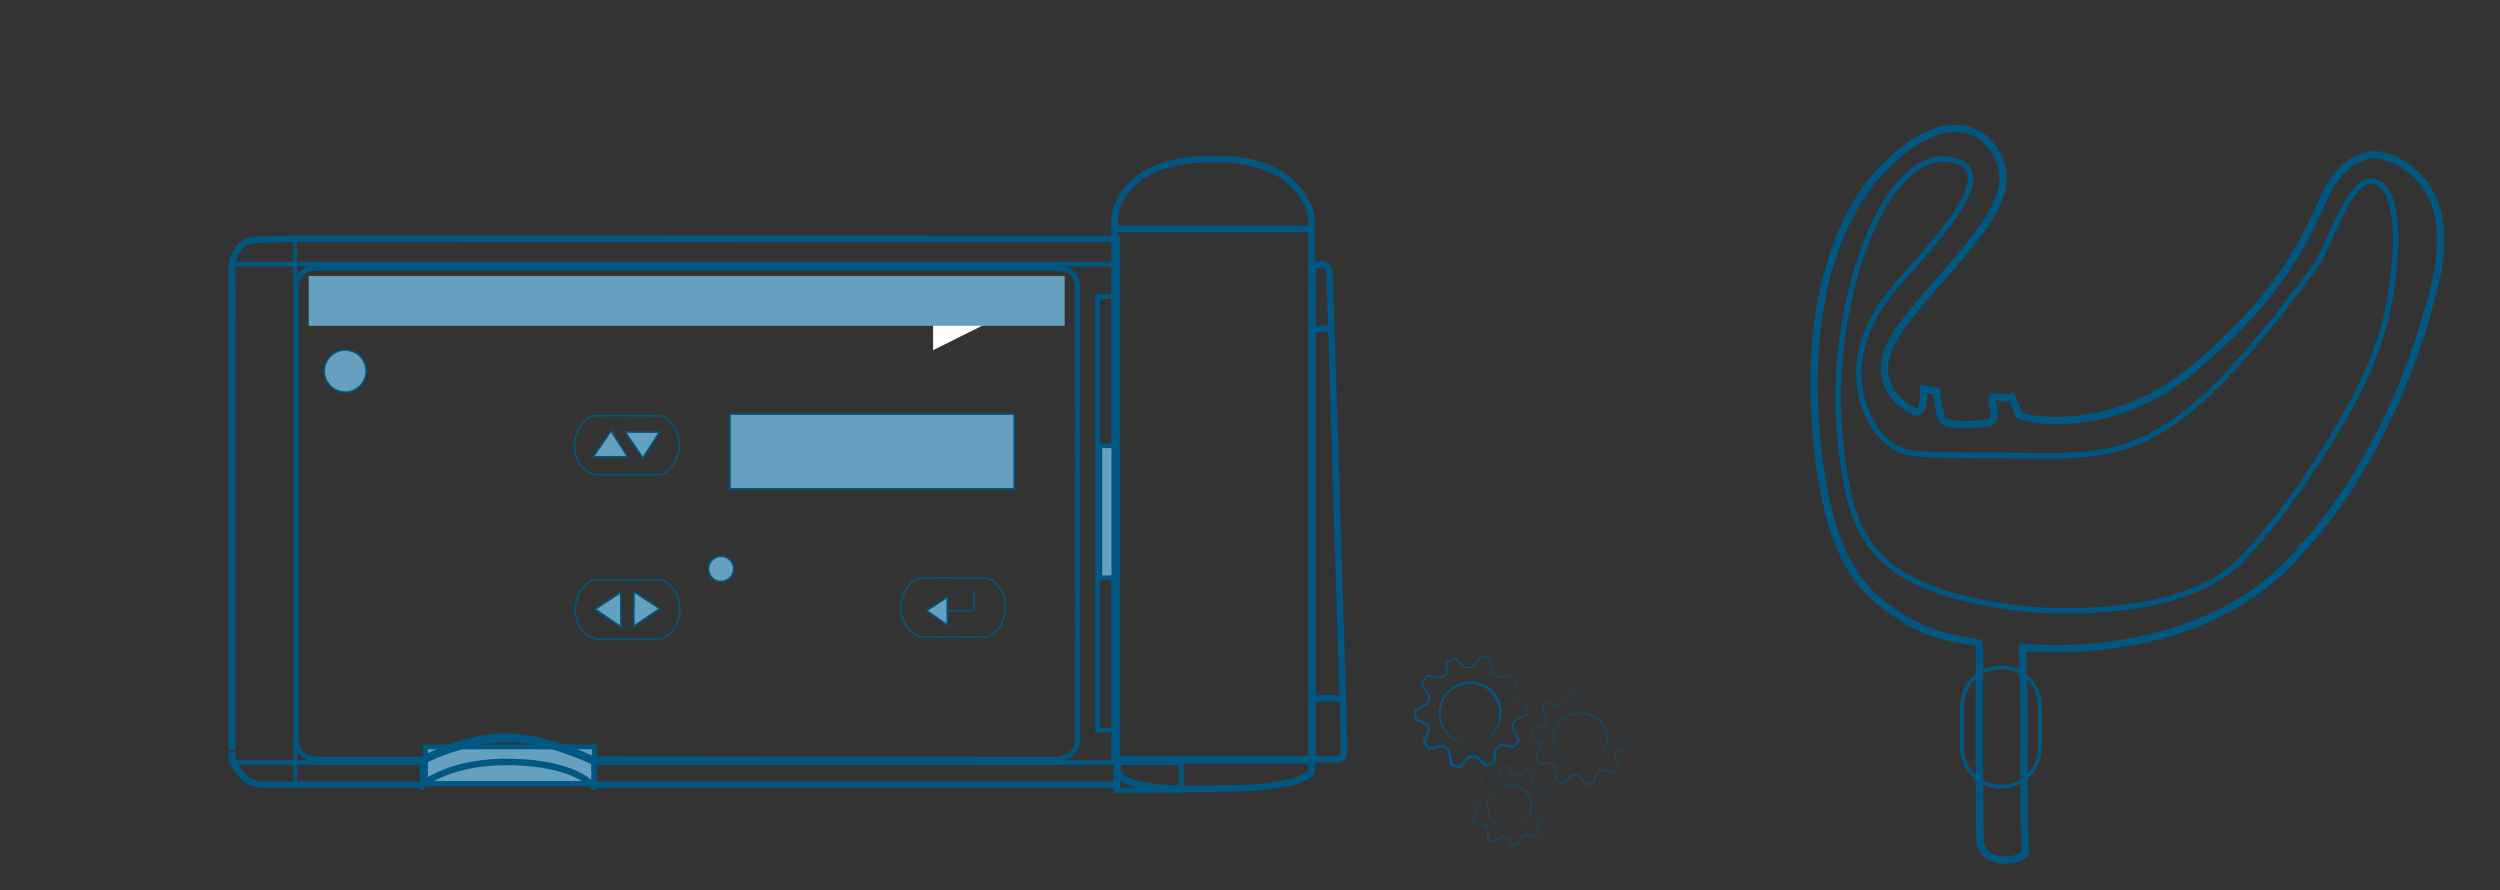 <?xml version="1.0" encoding="UTF-8"?>
<svg xmlns="http://www.w3.org/2000/svg" viewBox="0 0 1366.01 486.39">
  <rect x="0" y="0" width="1366.01" height="486.39" fill="#333333" stroke="none"/>
  <defs>
    <style>
      .cls-1, .cls-2, .cls-3, .cls-4, .cls-5, .cls-6, .cls-7, .cls-8, .cls-9, .cls-10, .cls-11, .cls-12, .cls-13 {
        stroke: #005781;
      }

      .cls-1, .cls-2, .cls-3, .cls-4, .cls-7, .cls-9, .cls-10, .cls-11, .cls-12, .cls-13 {
        fill: none;
      }

      .cls-1, .cls-8, .cls-11, .cls-12 {
        stroke-linecap: square;
      }

      .cls-1, .cls-10 {
        stroke-width: 3.56px;
      }

      .cls-1, .cls-11, .cls-12 {
        stroke-miterlimit: 3;
      }

      .cls-2 {
        stroke-linecap: round;
      }

      .cls-2, .cls-3, .cls-6, .cls-8 {
        stroke-width: .89px;
      }

      .cls-2, .cls-8 {
        stroke-linejoin: round;
      }

      .cls-14, .cls-5, .cls-6, .cls-8 {
        fill: #65a0be;
      }

      .cls-14, .cls-15 {
        stroke-width: 0px;
      }

      .cls-3, .cls-4, .cls-5, .cls-6, .cls-7, .cls-9, .cls-10, .cls-16, .cls-13 {
        stroke-miterlimit: 10;
      }

      .cls-4 {
        stroke-width: 2px;
      }

      .cls-5, .cls-7, .cls-11 {
        stroke-width: 2.67px;
      }

      .cls-9 {
        stroke-width: 3px;
      }

      .cls-12 {
        stroke-width: 2.06px;
      }

      .cls-16 {
        fill: #fff;
        stroke: #fff;
        stroke-width: 1.67px;
      }

      .cls-13 {
        stroke-width: 4px;
      }

      .cls-15 {
        fill: #005783;
      }
    </style>
  </defs>
  <g id="Ebene_11" data-name="Ebene 11">
    <g>
      <path class="cls-15" d="m826.74,382.37l-1.32-3.61v-.04s2.93-6.34,2.95-6.37c0,0,.02.14.02.14l-2.97-3.76s.15.06.15.06l-6.86,1.52s-.08.02-.08.02l-.07-.05s-3.18-2.11-3.18-2.11c0,0-.07-.05-.07-.05,0,0-.02-.09-.02-.09l-1.52-7.98s.18.2.18.2c0,0-4.58-1.3-4.58-1.3l.28-.08-5.42,5.99-.09.1s-.13,0-.13,0l-3.79.15h-.14s-.1-.09-.1-.09l-4.93-4.66s.39.08.39.08c0,0-4.47,1.69-4.47,1.69l.25-.32-.63,6.26-.02.17-.14.11-3.03,2.39-.14.11-.18-.03-7.64-1.11.45-.2s-2.69,4.01-2.69,4.01c0,0,.02-.5.02-.5l4.32,7.5.11.18s-.06.21-.06.21c0,0-1.02,3.71-1.02,3.71,0,0-.06.21-.06.21,0,0-.19.11-.19.11l-6.66,3.7s.29-.51.29-.51c0,0,.21,4.82.21,4.82l-.34-.5,6,2.66s.23.1.23.1c0,0,.09.24.09.24l1.33,3.62.09.24-.11.24s-2.84,5.98-2.84,5.98c0,0-.07-.67-.07-.67l2.91,3.79s-.66-.25-.66-.25l7.5-1.5.29-.06.25.17s3.13,2.13,3.13,2.13c0,0,.25.17.25.17l.06.3s1.52,8.09,1.52,8.09l-.54-.59s4.6,1.29,4.6,1.29l-.78.23,5.12-5.75s.22-.25.22-.25c0,0,.33-.01.33-.01,0,0,3.82-.14,3.82-.14h.33s.23.21.23.21c0,0,5.23,5.08,5.23,5.08l-.78-.16s4.5-1.63,4.5-1.63c0,0-.46.6-.46.6l.79-7.07.03-.28.22-.17,3.01-2.37s.22-.17.22-.17l.27.04s7.04.97,7.04.97l-.57.26s2.69-3.99,2.69-3.99l-.02.57-3.55-6.39-.1-.17s.05-.18.05-.18l1.12-3.72.05-.17s.15-.08.15-.08l6.85-3.48-.16.28s-.02-4.83-.02-4.83c0,0,.12.19.12.19l-7.03-3.43h0Zm.11-.1l7.1,3.14.12.05s0,.14,0,.14c0,0,.2,4.82.2,4.82v.18s-.16.09-.16.09l-6.75,3.67.2-.25s-1.03,3.74-1.03,3.74c0,0-.04-.36-.04-.36,0,0,3.71,6.3,3.71,6.3,0,0,.17.29.17.29,0,0-.19.29-.19.29,0,0-2.62,4.04-2.62,4.04,0,0-.2.31-.2.31,0,0-.37-.05-.37-.05l-7.06-.87.48-.13-2.98,2.41s.25-.45.25-.45c0,0-.69,7.08-.69,7.08l-.04.44-.42.16c-.2.13-4.85,1.8-4.92,1.86,0,0-.34-.33-.34-.33l-5.25-5.06s.56.21.56.21l-3.82.15s.55-.26.55-.26l-5.13,5.75-.32.36-.46-.13s-4.59-1.31-4.59-1.31c0,0-.45-.13-.45-.13l-.08-.46-1.46-8.1.3.47-3.11-2.16s.54.11.54.11l-7.51,1.42s-.41.08-.41.08c0,0-.25-.33-.25-.33,0,0-2.88-3.82-2.88-3.82s-.24-.32-.24-.32c0,0,.17-.35.17-.35l2.89-5.96-.02.48-1.29-3.63.32.34-5.98-2.71s-.33-.15-.33-.15v-.35s-.18-4.82-.18-4.82c0,0-.01-.34-.01-.34l.3-.16,6.69-3.65s-.25.32-.25.32l1.05-3.7.05.39-4.26-7.53s-.15-.26-.15-.26c0,0,.17-.24.17-.24,0,0,2.72-3.99,2.72-3.99l.16-.24.28.04,7.63,1.17s-.33.09-.33.09l3.05-2.37-.16.28.68-6.26s.03-.24.03-.24l.22-.08s4.49-1.66,4.49-1.66c0,0,.22-.08.22-.08,0,0,.17.16.17.16l4.88,4.71s-.24-.09-.24-.09c0,0,3.79-.11,3.79-.11l-.22.1s5.48-5.93,5.48-5.93l.12-.13s.16.05.16.05l4.56,1.35s.15.04.15.04c0,0,.03.15.03.15l1.44,8-.09-.14,3.16,2.15-.15-.03s6.87-1.45,6.87-1.45c0,0,.1-.02.1-.02,0,0,.06.08.06.08l2.94,3.79.05.06s-.03.07-.03.07c0,0-3.01,6.31-3.01,6.31,0,0,0-.07,0-.07l1.25,3.57h0Z"/>
      <path class="cls-15" d="m809.04,405.5c-14.16,5.18-27.43-9.21-21.28-22.98,4.83-11.16,20.16-13.8,28.33-4.67,8.27,9,4.3,23.6-7.04,27.65h0Zm-.05-.14c13.25-5.12,13.63-24.15.97-30.18-7.69-3.92-17.84-.15-21.32,7.74-6.12,13.03,6.64,27.59,20.35,22.43h0Z"/>
    </g>
    <g>
      <path class="cls-15" d="m842.58,439.74s-.34-2.7-.34-2.72c.01-.02,3.12-3.86,3.14-3.88,0,0-.01.11-.01.11,0,0-1.47-3.11-1.47-3.11l.11.07s-5.09-.16-5.09-.16c-.07,0-.06,0-.1-.05,0,0-1.89-2.01-1.89-2.01s-.05-.05-.05-.05v-.07s.28-5.75.28-5.75l.09.17s-3.01-1.7-3.01-1.7h.2s-4.83,3.16-4.83,3.16c-.08.06-.08.05-.16.03,0,0-2.69-.58-2.69-.58,0,0-.08-.02-.08-.02l-.05-.07s-2.66-4.09-2.66-4.09l.17.08-3.44.35s.14-.11.14-.11l-1.53,4.18c-.02.07-.03.07-.08.09,0,0-2.55,1.09-2.55,1.09,0,0-.06.02-.06.02,0,0-.05-.02-.05-.02,0,0-5.18-2.14-5.18-2.14l.12-.02-2.59,2.27s.03-.1.03-.1c0,.03,1.74,5.93,1.75,5.96,0,0-.02.03-.02.03l-1.34,2.37s-.02.03-.02.03c0,0-.03,0-.03,0l-5.32,1.38.08-.08-.66,3.35-.04-.11,3.79,2.88s.04.03.04.03v.06s.34,2.72.34,2.72v.06s-.03.05-.03.05c0,0-3,3.62-3,3.62l.02-.18,1.42,3.12-.16-.11,5.54.28c.1,0,.09,0,.15.07,0,0,1.84,2.02,1.84,2.02.08.07.06.07.06.16,0,0-.3,5.82-.3,5.82l-.11-.21,3.02,1.7h-.24s4.58-3.05,4.58-3.05l.08-.05.09.02s2.72.57,2.72.57c.11.01.1.03.15.1,0,0,2.85,4.4,2.85,4.4l-.22-.11,3.45-.36s-.2.16-.2.16l1.71-4.73.04-.1s.09-.04.09-.04c0,0,2.52-1.1,2.52-1.1,0,0,.09-.04.09-.04l.09.03,4.81,1.89-.21.04,2.56-2.28-.05.19-1.47-5.01c-.02-.07-.02-.07.01-.12,0,0,1.4-2.37,1.4-2.37l.03-.05h.06s5.41-1.25,5.41-1.25l-.08.08.76-3.33c.31.39-4.47-3.58-4.38-3.46h0Zm.04-.02l4.46,3.44.04.03s-.01.05-.01.05l-.7,3.34s-.01.07-.01.07l-.07.02-5.39,1.3.09-.07-1.37,2.38s.01-.12.01-.12c0,0,1.52,4.99,1.52,4.99,0,0,.03.11.03.11,0,0-.09.08-.09.08l-2.53,2.31s-.09.08-.09.08l-.12-.04-4.83-1.84s.18,0,.18,0c0,0-2.51,1.13-2.51,1.13,0,0,.13-.14.13-.14l-1.71,4.73-.05.14-.15.02-3.45.36s-.14.01-.14.01l-.08-.12-2.84-4.4.15.1s-2.72-.57-2.72-.57l.17-.03-4.58,3.05-.12.08-.12-.07-3.02-1.7s-.12-.07-.12-.07v-.14s.32-5.82.32-5.82l.06.16-1.84-2.02s.15.07.15.07l-5.54-.34h-.11s-.05-.11-.05-.11l-1.39-3.13-.04-.1.07-.08,3.04-3.59-.03.11-.3-2.72.05.09-3.77-2.91-.06-.04s.01-.07.01-.07l.69-3.34s.01-.06.01-.06c0,0,.06-.02.06-.02l5.33-1.34s-.05.04-.05.04l1.36-2.36v.06s-1.8-5.91-1.8-5.91l-.02-.06s.05-.04.05-.04l2.57-2.29.05-.05.07.03,5.2,2.1s-.11,0-.11,0c0,0,2.54-1.12,2.54-1.12l-.08.09,1.49-4.19.04-.1h.11s3.44-.39,3.44-.39c0,0,.11-.01.11-.01l.06.1,2.69,4.07-.13-.09s2.7.56,2.7.56l-.16.03,4.86-3.13.1-.06s.1.06.1.06l3,1.72s.1.06.1.06v.11s-.33,5.75-.33,5.75l-.04-.12s1.87,2.03,1.87,2.03c0,0-.1-.05-.1-.05l5.09.2h.08s.03.07.03.07c0,0,1.43,3.12,1.43,3.12,0,0,.03.06.03.06,0,0-.04.05-.04.05l-3.21,3.79c.03-.21.27,2.7.29,2.65h0Z"/>
      <path class="cls-15" d="m826.18,452.53c-10.66,1.21-17.84-10.81-10.96-19.33,4-5.09,11.99-6.03,17.07-1.98,8.69,6.66,4.71,20.23-6.12,21.31h0Zm0-.05c10.41-1.13,14.07-14.54,5.84-20.9-4.85-3.98-12.78-3.32-16.65,1.74-6.46,8.14.6,20.29,10.81,19.17h0Z"/>
    </g>
    <g>
      <path class="cls-15" d="m885.19,400.56s-.61-3.16-.61-3.18c0-.01,3.56-4.91,3.57-4.92.07.24-2.06-3.51-2.04-3.46,0,0,.05.03.05.03-.03,0-6.26.4-6.29.4-.01-.02-2.48-2.16-2.49-2.18,0,0-.03-.02-.03-.02,0,0,0-.03,0-.03l-.12-6.84.05.08s-3.83-1.66-3.83-1.66.1-.01.1-.01c-.03.03-5.68,4.31-5.71,4.33,0,0-.05,0-.05,0,0,0-3.35-.35-3.35-.35h-.05s-.03-.04-.03-.04l-3.62-4.5s.13.05.13.05c0,0-4.19.85-4.19.85l.11-.1-1.5,5.14-.02.06-.06.03-3.03,1.61s-.05.03-.05.03c0,0-.06-.02-.06-.02l-6.54-1.88s.16-.04.16-.04c0,0-2.97,3.01-2.97,3.01,0,0,.04-.18.04-.18,0,0,2.66,6.79,2.66,6.79l.03.08s-.04.07-.04.07c0,0-1.46,2.96-1.46,2.96l-.03.07-.07.03-6.41,2.25.13-.16-.55,4.04-.1-.2,4.87,2.97.08.05s.02.09.02.09c0,0,.62,3.18.62,3.18l.02.09-.06.08-3.41,4.62s.02-.24.02-.24l1.98,3.53-.21-.12,6.82-.3c.11-.01.1,0,.17.06,0,0,2.42,2.17,2.42,2.17l.08.07s0,.1,0,.1l.11,6.93-.15-.22s3.85,1.65,3.85,1.65l-.25.03,5.36-4.17s.08-.06.08-.06h.1s3.38.36,3.38.36c.13,0,.11.01.18.1,0,0,3.85,4.87,3.85,4.87,0,0-.26-.1-.26-.1,0,0,4.2-.82,4.2-.82l-.19.18,1.73-5.79.03-.09s.08-.05.08-.05l3-1.61s.08-.04.08-.04c0,0,.08.02.08.02l6.06,1.66-.19.05,2.94-3.01-.04.19s-2.22-5.75-2.22-5.75c-.03-.07-.03-.07,0-.13,0,0,1.52-2.97,1.52-2.97l.03-.05s.06-.02.06-.02l6.53-2.11-.07.09.65-4.03c.38.37-5.8-3.69-5.67-3.58h0Zm.04-.03l5.74,3.56.04.03s0,.05,0,.05c0,0-.59,4.04-.59,4.04,0,0,0,.07,0,.07l-.06.02-6.51,2.18.08-.07s-1.5,2.98-1.5,2.98c0,0,0-.13,0-.13l2.27,5.73s.04.11.04.11c0,0-.08.08-.08.08,0,0-2.92,3.03-2.92,3.03l-.08.08-.11-.03-6.07-1.61s.16-.02.16-.02l-2.98,1.63s.11-.14.11-.14c0,0-1.69,5.81-1.69,5.81l-.04.15s-.15.03-.15.03l-4.19.85s-.16.03-.16.03l-.1-.13-3.84-4.87s.18.1.18.1l-3.38-.35s.18-.05.18-.05l-5.37,4.16s-.12.09-.12.09l-.14-.06-3.84-1.65-.15-.06v-.16s-.09-6.93-.09-6.93c0,0,.08.17.08.17,0,0-2.42-2.17-2.42-2.17l.17.06s-6.82.28-6.82.28c0,0-.14,0-.14,0l-.07-.12s-1.97-3.53-1.97-3.53l-.07-.13s.09-.12.09-.12l3.42-4.62-.04.17-.61-3.18.1.14-4.86-2.98-.11-.07.02-.13.56-4.04s.02-.12.02-.12l.11-.04,6.42-2.23-.11.09,1.47-2.96v.15s-2.64-6.8-2.64-6.8l-.04-.1s.08-.08.08-.08l2.98-3,.07-.07.09.03,6.54,1.9h-.11s3.03-1.59,3.03-1.59c0,0-.07.09-.07.09l1.52-5.13.02-.08.08-.02,4.19-.84.08-.02.05.06s3.6,4.52,3.6,4.52l-.08-.04,3.35.36c-.35.16,5.68-4.28,5.61-4.26,0,0,.05-.03.05-.03l.05.02s3.82,1.67,3.82,1.67l.05.02v.06s.09,6.84.09,6.84l-.03-.06,2.46,2.17-.05-.02s6.27-.38,6.29-.38c.02.02,2.02,3.52,2.04,3.55,0,0,.02.03.02.03l-.02.02-3.58,4.89c.02-.13.58,3.15.59,3.12h0Z"/>
      <path class="cls-15" d="m866.12,417.64c-12.7,2.63-22.77-10.84-14.93-21.79,4.5-6.37,13.95-8.33,20.59-4.19,11.53,7.16,7.08,23.6-5.66,25.98h0Zm-.01-.05c12.36-2.53,16.51-18.51,5.39-25.47-6.4-4.07-15.62-2.22-20.03,3.95-7.78,10.74,2.07,24.1,14.63,21.53h0Z"/>
    </g>
    <polygon class="cls-16" points="536.93 176.92 523.74 183.46 510.69 190 510.69 176.92 510.69 163.71 523.74 170.25 536.93 176.92"/>
  </g>
  <g id="Ebene_13" data-name="Ebene 13">
    <g>
      <rect class="cls-7" x="609.88" y="416.62" width="35.51" height="15.2"/>
      <rect class="cls-5" x="232.47" y="408.09" width="92.27" height="20.02"/>
      <path class="cls-10" d="m161.37,130.41s-22.11.14-24.95,1.01c-7.04,2.17-9.61,11.52-9.61,11.52l-.07,2.16-.04,264.68s.05-.6,0,3.02c-.05,3.68,2.78,8.25,6.55,11.97,4.52,4.45,12.85,4.02,12.85,4.02h84.84s14.88-13.24,49.01-12.43c34.13.82,43.31,12.43,43.31,12.43h286.99V130.52l-448.88-.11Z"/>
      <rect class="cls-1" x="608.97" y="125.03" width="107.62" height="290.38"/>
      <path class="cls-1" d="m716.59,125.06l-107.64-.02.14-6.7s2.36-31.84,53.66-31.45c49.74-.9,53.67,31.45,53.67,31.45l.17,6.72Z"/>
      <path class="cls-1" d="m716.63,414.8h-105.76v6.95s-1.6,10.89,52.88,9.14c49.02.38,52.88-9.14,52.88-9.14v-6.95Z"/>
      <line class="cls-11" x1="128.66" y1="144.37" x2="608.29" y2="144.37"/>
      <rect class="cls-6" x="398.85" y="226.27" width="155.3" height="40.79"/>
      <path class="cls-11" d="m128.15,416.63h102.08s22.76-12.46,49.08-12.38c19.31.06,45.11,12.38,45.11,12.38h284.39"/>
      <line class="cls-12" x1="161.32" y1="132.67" x2="161.32" y2="429.68"/>
      <rect class="cls-11" x="599.77" y="162.11" width="8.8" height="236.78"/>
      <path class="cls-11" d="m161.71,157.03s-.02,236.18,0,246.79,11.4,11.03,11.4,11.03h56.95s24.29-13.23,47.05-12.76c22.3.47,47.14,12.51,47.14,12.51l253.65.24s10.67-.66,10.77-10.89c.09-8.98.02-200.34,0-247.1,0-6.53-3.8-10.24-10.66-10.24-63.95,0-394.53.05-405.03,0-11.63-.05-11.28,10.42-11.28,10.42Z"/>
      <line class="cls-12" x1="230.34" y1="416.64" x2="230.34" y2="430.69"/>
      <line class="cls-11" x1="324.41" y1="416.41" x2="324.41" y2="430.22"/>
      <rect class="cls-5" x="600.91" y="243.51" width="7.72" height="72.21"/>
      <ellipse class="cls-6" cx="188.62" cy="202.77" rx="11.47" ry="11.5"/>
      <path class="cls-6" d="m400.87,310.83c0,3.81-3.08,6.9-6.88,6.9s-6.88-3.09-6.88-6.9,3.08-6.9,6.88-6.9,6.88,3.09,6.88,6.9Z"/>
      <g>
        <path class="cls-3" d="m360.94,349.09c-15.96.07-22.95.02-34.19,0-5.72,0-12.6-6.39-12.44-16.34.12-7.89,6.04-15.8,10.38-15.87,8.85-.14,27.85-.02,36.24,0,4.07,0,10.6,7.99,10.6,15.87,0,8.7-6.82,16.32-10.6,16.34Z"/>
        <polygon class="cls-6" points="325.17 332.86 339.2 323.74 339.28 342.46 325.17 332.86"/>
        <polygon class="cls-6" points="360.44 332.53 346.41 323.41 346.33 342.14 360.44 332.53"/>
      </g>
      <g>
        <path class="cls-3" d="m538.99,348.06c-15.96.07-22.95.02-34.19,0-5.72,0-12.6-6.39-12.44-16.34.12-7.89,6.04-15.8,10.38-15.87,8.85-.14,27.85-.02,36.24,0,4.07,0,10.6,7.99,10.6,15.87,0,8.7-6.83,16.32-10.6,16.34Z"/>
        <polygon class="cls-8" points="506.26 333.66 517.56 326.32 517.63 341.4 506.26 333.66"/>
        <polyline class="cls-2" points="517.56 333.76 532.1 333.68 532.1 322.84"/>
      </g>
      <path class="cls-3" d="m360.6,259.37c-15.96.07-22.95.02-34.19,0-5.72,0-12.6-6.39-12.44-16.34.12-7.89,6.04-15.8,10.38-15.87,8.85-.14,27.85-.02,36.24,0,4.07,0,10.6,7.99,10.6,15.87,0,8.7-6.82,16.32-10.6,16.34Z"/>
      <polygon class="cls-6" points="333.86 235.45 342.9 249.56 324.21 249.55 333.86 235.45"/>
      <polygon class="cls-6" points="351.26 250.19 360.35 236.13 341.67 236.05 351.26 250.19"/>
      <rect class="cls-14" x="168.68" y="150.77" width="413.05" height="27.26"/>
      <g>
        <path class="cls-10" d="m729.59,414.92c-4.13.03-12.36,0-12.36,0V144.62s3.58-.09,4.72,0c4.28-.14,4.56,4.75,4.56,4.75,0,0,7.78,248.5,7.87,256.47.1,7.96-.67,9.06-4.79,9.09Z"/>
        <line class="cls-10" x1="716.79" y1="179.69" x2="727.45" y2="179.71"/>
        <line class="cls-10" x1="717.6" y1="381.64" x2="733.69" y2="381.64"/>
      </g>
    </g>
    <g id="Ebene_8" data-name="Ebene 8">
      <path class="cls-9" d="m1103.38,332.4c19.95,2.59,87.99,4.78,119.08-24.41,5.89-5.53,20.33-21.53,35.47-43.72,25.89-37.92,38.04-62.62,44.72-86.36,5.31-18.89,13.39-74.18-5.55-78.86-13.33-3.29-24.31,35.88-32.14,46.56-81.31,110.8-105.38,103.61-170.71,103.25-54.49-.3-54.88.36-65.99-10.44-9.52-9.26-24.28-41.06,3.27-76.7,15.03-19.45,64.31-65.56,37.24-73.82-38.98-11.9-70.77,80.17-63.37,151.61,5.55,53.66,14.95,82.11,98,92.91l-.02-.02Z"/>
      <path class="cls-13" d="m1258.21,299.18c-54.4,66.38-153.14,54.46-153.14,54.46l.98,38.53s-.67,45.86.65,73.46c.22,4.52-24.17,9.19-24.83-7.2-.6-14.83-.33-88.5-.33-106.95-8.93-1.98-24.85-2.68-42.14-14.04-13.75-9.04-36.1-20.87-44.64-80.25-13.15-91.43,12.63-142.66,33.21-164.16,44.35-46.32,70.88-11.33,65.99,9.97-6.19,26.98-51.94,63.74-61.74,86.79s11.36,34.96,15.35,35.29c3.99.33,3.59-12.6,3.59-12.6l6.86,1.08s1,9.7,2.79,14.95,19.44,3.46,25.42,2.47c5.98-.99,2.39-10.32,2.39-10.32,0,0-1.79-4.86,3.59-3.69,5.38,1.16,7.17,0,7.17,0,0,0,2.39,6.44,3.59,9.4s50.02,12.85,94.86-24.38c44.84-37.24,59.58-65.87,71.94-93.8,9.77-22.07,24.51-24.55,30.49-23.35,5.98,1.2,9.2,2.82,11.96,4.54,25.43,15.81,23.76,44.66,17.26,70.06-23.68,92.65-71.28,139.76-71.28,139.76v-.02Z"/>
      <path class="cls-4" d="m1093.35,364.63h0c11.77,0,21.32,9.55,21.32,21.32v22.63c0,11.77-9.55,21.32-21.32,21.32h0c-11.77,0-21.32-9.55-21.32-21.32v-22.63c0-11.77,9.55-21.32,21.32-21.32Z"/>
    </g>
  </g>
</svg>